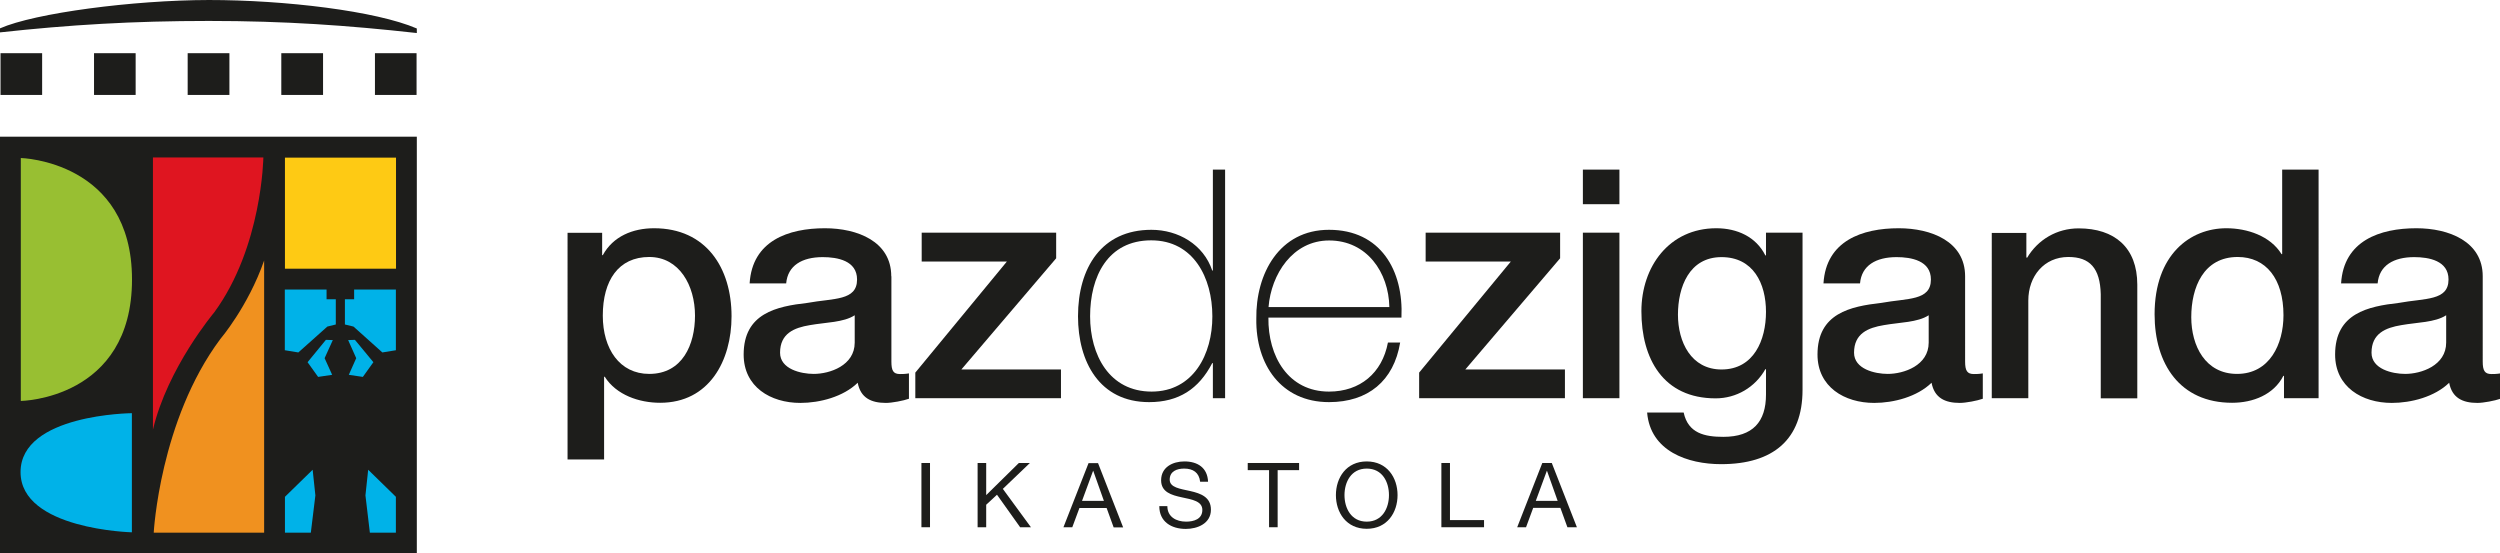 <?xml version="1.0" encoding="UTF-8" standalone="no"?>
<!-- Generator: Adobe Illustrator 25.3.1, SVG Export Plug-In . SVG Version: 6.00 Build 0)  -->

<svg
   version="1.1"
   id="Capa_1"
   x="0px"
   y="0px"
   viewBox="0 0 225.869 50"
   xml:space="preserve"
   sodipodi:docname="logo.svg"
   width="225.869"
   height="50"
   inkscape:version="1.1 (1:1.1+202105261517+ce6663b3b7)"
   xmlns:inkscape="http://www.inkscape.org/namespaces/inkscape"
   xmlns:sodipodi="http://sodipodi.sourceforge.net/DTD/sodipodi-0.dtd"
   xmlns="http://www.w3.org/2000/svg"
   xmlns:svg="http://www.w3.org/2000/svg"><defs
   id="defs99" /><sodipodi:namedview
   id="namedview97"
   pagecolor="#ffffff"
   bordercolor="#666666"
   borderopacity="1.0"
   inkscape:pageshadow="2"
   inkscape:pageopacity="0.0"
   inkscape:pagecheckerboard="0"
   showgrid="false"
   inkscape:zoom="3.6618986"
   inkscape:cx="121.79474"
   inkscape:cy="29.902521"
   inkscape:window-width="1920"
   inkscape:window-height="1016"
   inkscape:window-x="3840"
   inkscape:window-y="422"
   inkscape:window-maximized="1"
   inkscape:current-layer="Capa_1" />
<style
   type="text/css"
   id="style2">
	.st0{fill:#1D1D1B;}
	.st1{fill-rule:evenodd;clip-rule:evenodd;fill:#1D1D1B;}
	.st2{fill-rule:evenodd;clip-rule:evenodd;fill:#98BF32;}
	.st3{fill-rule:evenodd;clip-rule:evenodd;fill:#00B2E8;}
	.st4{fill-rule:evenodd;clip-rule:evenodd;fill:#F0911F;}
	.st5{fill-rule:evenodd;clip-rule:evenodd;fill:#DF1520;}
	.st6{fill-rule:evenodd;clip-rule:evenodd;fill:#FECA14;}
</style>
<g
   id="g94"
   transform="matrix(1.175,0,0,1.175,0,-1.492)">
	<path
   class="st0"
   d="M 0,3.76 C 5.3,3.18 10.23,2.88 16.06,2.88 c 5.85,0 10.67,0.34 15.99,0.93 V 3.46 C 28.91,2.11 21.91,1.27 16.06,1.27 10.24,1.28 2.68,2.27 0,3.45 Z"
   id="path4" />
	<rect
   x="0.04"
   y="5.36"
   class="st1"
   width="3.2"
   height="3.21"
   id="rect6" />
	<rect
   x="7.23"
   y="5.36"
   class="st1"
   width="3.2"
   height="3.21"
   id="rect8" />
	<rect
   x="14.43"
   y="5.36"
   class="st1"
   width="3.21"
   height="3.21"
   id="rect10" />
	<rect
   x="21.63"
   y="5.36"
   class="st1"
   width="3.21"
   height="3.21"
   id="rect12" />
	<rect
   x="28.83"
   y="5.36"
   class="st1"
   width="3.2"
   height="3.21"
   id="rect14" />
	<g
   id="g66">
		<g
   id="g32">
			<rect
   x="70.85"
   y="36.87"
   class="st1"
   width="0.66"
   height="4.94"
   id="rect16" />
			<polygon
   class="st1"
   points="76.66,39.31 78.44,41.81 79.27,41.81 77.11,38.86 79.19,36.87 78.34,36.87 75.83,39.34 75.83,36.87 75.17,36.87 75.17,41.81 75.83,41.81 75.83,40.08 "
   id="polygon18" />
			<path
   class="st1"
   d="m 81.77,41.81 h 0.68 L 83,40.33 h 2.09 l 0.54,1.49 h 0.73 L 84.43,36.88 H 83.7 Z m 2.28,-4.34 h 0.01 l 0.82,2.31 H 83.2 Z"
   id="path20" />
			<path
   class="st1"
   d="m 92.89,38.32 c -0.04,-1.09 -0.81,-1.57 -1.82,-1.57 -0.9,0 -1.79,0.44 -1.79,1.45 0,0.91 0.8,1.14 1.59,1.31 0.79,0.17 1.58,0.29 1.58,0.97 0,0.71 -0.66,0.9 -1.25,0.9 -0.75,0 -1.44,-0.36 -1.44,-1.19 h -0.62 c 0,1.2 0.93,1.75 2.04,1.75 0.9,0 1.93,-0.42 1.93,-1.48 0,-0.97 -0.79,-1.25 -1.58,-1.43 -0.8,-0.18 -1.59,-0.27 -1.59,-0.88 0,-0.64 0.55,-0.85 1.11,-0.85 0.68,0 1.15,0.3 1.23,1.01 h 0.61 z"
   id="path22" />
			<polygon
   class="st1"
   points="99.89,37.42 99.89,36.87 95.94,36.87 95.94,37.42 97.58,37.42 97.58,41.81 98.24,41.81 98.24,37.42 "
   id="polygon24" />
			<path
   class="st1"
   d="m 102.72,39.34 c 0,1.34 0.8,2.59 2.37,2.59 1.57,0 2.37,-1.25 2.37,-2.59 0,-1.34 -0.8,-2.59 -2.37,-2.59 -1.57,0 -2.37,1.25 -2.37,2.59 z m 0.66,0 c 0,-1 0.51,-2.04 1.71,-2.04 1.21,0 1.71,1.04 1.71,2.04 0,1 -0.51,2.04 -1.71,2.04 -1.2,0 -1.71,-1.04 -1.71,-2.04 z"
   id="path26" />
			<polygon
   class="st1"
   points="111.49,41.26 111.49,36.87 110.83,36.87 110.83,41.81 114.11,41.81 114.11,41.26 "
   id="polygon28" />
			<path
   class="st1"
   d="m 116.66,41.81 h 0.68 l 0.55,-1.49 h 2.09 l 0.54,1.49 h 0.73 l -1.93,-4.94 h -0.73 z m 2.28,-4.34 h 0.01 l 0.82,2.31 h -1.68 z"
   id="path30" />
		</g>
		<g
   id="g64">
			<g
   id="g40">
				<path
   class="st1"
   d="m 53.44,25.54 c 0,2.22 -0.96,4.48 -3.52,4.48 -2.27,0 -3.57,-1.92 -3.57,-4.48 0,-2.71 1.21,-4.51 3.57,-4.51 2.31,0 3.52,2.19 3.52,4.51 z m -9.8,11.06 h 2.81 v -6.36 h 0.05 c 0.89,1.4 2.64,2 4.26,2 3.77,0 5.49,-3.23 5.49,-6.65 0,-3.72 -1.95,-6.77 -5.96,-6.77 -1.63,0 -3.15,0.62 -3.94,2.07 H 46.3 v -1.72 h -2.66 z"
   id="path34" />
				<path
   class="st1"
   d="m 65.72,27.61 c 0,1.77 -1.92,2.41 -3.15,2.41 -0.99,0 -2.59,-0.37 -2.59,-1.63 0,-1.48 1.08,-1.92 2.29,-2.12 1.23,-0.22 2.59,-0.2 3.45,-0.76 z m 2.81,-5.1 c 0,-2.68 -2.61,-3.69 -5.1,-3.69 -2.81,0 -5.59,0.96 -5.79,4.24 h 2.81 c 0.12,-1.38 1.23,-2.02 2.81,-2.02 1.13,0 2.64,0.27 2.64,1.72 0,1.65 -1.8,1.43 -3.82,1.8 -2.36,0.27 -4.9,0.79 -4.9,3.97 0,2.49 2.07,3.72 4.36,3.72 1.5,0 3.3,-0.47 4.41,-1.55 0.22,1.16 1.03,1.55 2.17,1.55 0.47,0 1.35,-0.17 1.77,-0.32 v -1.95 c -0.3,0.05 -0.52,0.05 -0.69,0.05 -0.52,0 -0.66,-0.27 -0.66,-0.96 v -6.56 z"
   id="path36" />
				<polygon
   class="st1"
   points="70.38,31.89 81.58,31.89 81.58,29.68 73.92,29.68 81.21,21.13 81.21,19.16 70.87,19.16 70.87,21.38 77.42,21.38 70.38,29.92 "
   id="polygon38" />
			</g>
			<g
   id="g56">
				<polygon
   class="st1"
   points="109.12,31.89 120.33,31.89 120.33,29.68 112.67,29.68 119.96,21.13 119.96,19.16 109.62,19.16 109.62,21.38 116.17,21.38 109.12,29.92 "
   id="polygon42" />
				<path
   class="st1"
   d="m 121.71,31.89 h 2.81 V 19.16 h -2.81 z m 0,-14.92 h 2.81 v -2.66 h -2.81 z"
   id="path44" />
				<path
   class="st1"
   d="m 132.37,29.68 c -2.34,0 -3.35,-2.12 -3.35,-4.21 0,-2.12 0.86,-4.43 3.35,-4.43 2.44,0 3.42,2.02 3.42,4.21 0,2.16 -0.93,4.43 -3.42,4.43 z m 6.23,-10.52 h -2.81 v 1.75 h -0.05 c -0.71,-1.43 -2.17,-2.09 -3.77,-2.09 -3.62,0 -5.76,2.95 -5.76,6.38 0,3.65 1.67,6.7 5.71,6.7 1.58,0 3.03,-0.84 3.82,-2.24 h 0.05 v 1.95 c 0,2.09 -1.01,3.25 -3.28,3.25 -1.43,0 -2.71,-0.27 -3.05,-1.87 h -2.81 c 0.25,2.98 3.13,3.97 5.69,3.97 4.01,0 6.26,-1.9 6.26,-5.71 z"
   id="path46" />
				<path
   class="st1"
   d="m 148.3,27.61 c 0,1.77 -1.92,2.41 -3.15,2.41 -0.98,0 -2.59,-0.37 -2.59,-1.63 0,-1.48 1.08,-1.92 2.29,-2.12 1.23,-0.22 2.59,-0.2 3.45,-0.76 z m 2.8,-5.1 c 0,-2.68 -2.61,-3.69 -5.1,-3.69 -2.81,0 -5.59,0.96 -5.79,4.24 h 2.81 c 0.12,-1.38 1.23,-2.02 2.81,-2.02 1.13,0 2.64,0.27 2.64,1.72 0,1.65 -1.8,1.43 -3.82,1.8 -2.36,0.27 -4.9,0.79 -4.9,3.97 0,2.49 2.07,3.72 4.36,3.72 1.5,0 3.3,-0.47 4.41,-1.55 0.22,1.16 1.03,1.55 2.17,1.55 0.47,0 1.35,-0.17 1.77,-0.32 v -1.95 c -0.3,0.05 -0.52,0.05 -0.69,0.05 -0.52,0 -0.67,-0.27 -0.67,-0.96 z"
   id="path48" />
				<path
   class="st1"
   d="m 153.15,31.89 h 2.81 v -7.51 c 0,-1.87 1.21,-3.35 3.08,-3.35 1.65,0 2.44,0.86 2.49,2.86 v 8.01 h 2.81 v -8.74 c 0,-2.86 -1.75,-4.33 -4.51,-4.33 -1.67,0 -3.13,0.86 -3.97,2.27 l -0.05,-0.05 v -1.87 h -2.66 z"
   id="path50" />
				<path
   class="st1"
   d="m 168.49,25.66 c 0,-2.29 0.94,-4.63 3.57,-4.63 2.17,0 3.52,1.67 3.52,4.48 0,2.22 -1.06,4.51 -3.57,4.51 -2.44,0 -3.52,-2.16 -3.52,-4.36 z m 9.8,-11.35 h -2.81 v 6.5 h -0.05 c -0.86,-1.4 -2.64,-1.99 -4.24,-1.99 -2.78,0 -5.52,2.02 -5.52,6.62 0,3.82 1.95,6.8 5.96,6.8 1.6,0 3.2,-0.62 3.94,-2.07 h 0.05 v 1.72 h 2.66 V 14.31 Z"
   id="path52" />
				<path
   class="st1"
   d="m 188.09,27.61 c 0,1.77 -1.92,2.41 -3.15,2.41 -0.99,0 -2.59,-0.37 -2.59,-1.63 0,-1.48 1.08,-1.92 2.29,-2.12 1.23,-0.22 2.59,-0.2 3.45,-0.76 z m 2.81,-5.1 c 0,-2.68 -2.61,-3.69 -5.1,-3.69 -2.81,0 -5.59,0.96 -5.79,4.24 h 2.81 c 0.12,-1.38 1.23,-2.02 2.81,-2.02 1.13,0 2.64,0.27 2.64,1.72 0,1.65 -1.8,1.43 -3.82,1.8 -2.36,0.27 -4.9,0.79 -4.9,3.97 0,2.49 2.07,3.72 4.36,3.72 1.5,0 3.3,-0.47 4.41,-1.55 0.22,1.16 1.03,1.55 2.17,1.55 0.47,0 1.35,-0.17 1.77,-0.32 v -1.95 c -0.3,0.05 -0.52,0.05 -0.69,0.05 -0.52,0 -0.67,-0.27 -0.67,-0.96 z"
   id="path54" />
			</g>
			<g
   id="g62">
				<path
   class="st1"
   d="m 88.55,31.38 c -3.25,0 -4.73,-2.81 -4.73,-5.79 0,-3.05 1.35,-5.84 4.7,-5.84 3.25,0 4.7,2.88 4.7,5.84 0.01,2.91 -1.46,5.79 -4.67,5.79 z m 4.71,0.51 H 94.2 V 14.31 h -0.94 v 7.76 h -0.05 c -0.67,-2 -2.61,-3.13 -4.68,-3.13 -3.82,0 -5.64,2.91 -5.64,6.65 0,3.5 1.65,6.6 5.47,6.6 2.27,0 3.82,-1.01 4.85,-3 h 0.05 z"
   id="path58" />
				<path
   class="st1"
   d="m 107.76,25.69 c 0.17,-3.62 -1.6,-6.75 -5.57,-6.75 -3.82,0 -5.64,3.37 -5.59,6.85 -0.05,3.5 1.9,6.4 5.59,6.4 3,0 4.98,-1.63 5.47,-4.58 h -0.94 c -0.44,2.34 -2.14,3.77 -4.53,3.77 -3.13,0 -4.7,-2.71 -4.66,-5.69 z M 97.54,24.88 c 0.2,-2.51 1.85,-5.12 4.66,-5.12 2.91,0 4.58,2.46 4.63,5.12 z"
   id="path60" />
			</g>
		</g>
	</g>
	<g
   id="g92">
		<rect
   y="11.78"
   class="st1"
   width="32.05"
   height="32.05"
   id="rect68"
   x="0" />
		<path
   class="st2"
   d="m 1.6,13.42 c 0,0 8.55,0.21 8.55,9.34 0,9.22 -8.55,9.34 -8.55,9.34 z"
   id="path70" />
		<path
   class="st3"
   d="m 10.14,33.04 c 0,0 -8.56,0.07 -8.56,4.53 0,4.42 8.56,4.63 8.56,4.63 z"
   id="path72" />
		<path
   class="st4"
   d="m 20.31,42.23 h -8.49 c 0,0 0.46,-8.64 5.12,-14.89 0,0 2.13,-2.49 3.37,-6.04 z"
   id="path74" />
		<path
   class="st5"
   d="m 11.76,13.38 h 8.49 c 0,0 -0.09,6.87 -3.77,11.9 0,0 -3.6,4.27 -4.72,9.03 z"
   id="path76" />
		<rect
   x="21.91"
   y="13.39"
   class="st6"
   width="8.54"
   height="8.54"
   id="rect78" />
		<polygon
   class="st3"
   points="25.82,26.22 25.17,26.38 22.94,28.37 21.9,28.2 21.9,23.53 25.11,23.53 25.11,24.28 25.82,24.28 "
   id="polygon80" />
		<polygon
   class="st3"
   points="26.52,26.22 27.18,26.38 29.4,28.37 30.44,28.2 30.44,23.53 27.23,23.53 27.23,24.28 26.52,24.28 "
   id="polygon82" />
		<polygon
   class="st3"
   points="24.25,39.36 23.9,42.23 21.91,42.23 21.91,39.47 24.04,37.39 "
   id="polygon84" />
		<polygon
   class="st3"
   points="28.1,39.36 28.44,42.23 30.44,42.23 30.44,39.47 28.31,37.39 "
   id="polygon86" />
		<polygon
   class="st3"
   points="24.46,30.25 25.54,30.09 24.96,28.81 25.59,27.42 25.06,27.4 23.65,29.12 "
   id="polygon88" />
		<polygon
   class="st3"
   points="27.9,30.25 26.82,30.09 27.39,28.81 26.77,27.42 27.29,27.4 28.71,29.12 "
   id="polygon90" />
	</g>
</g>
</svg>
